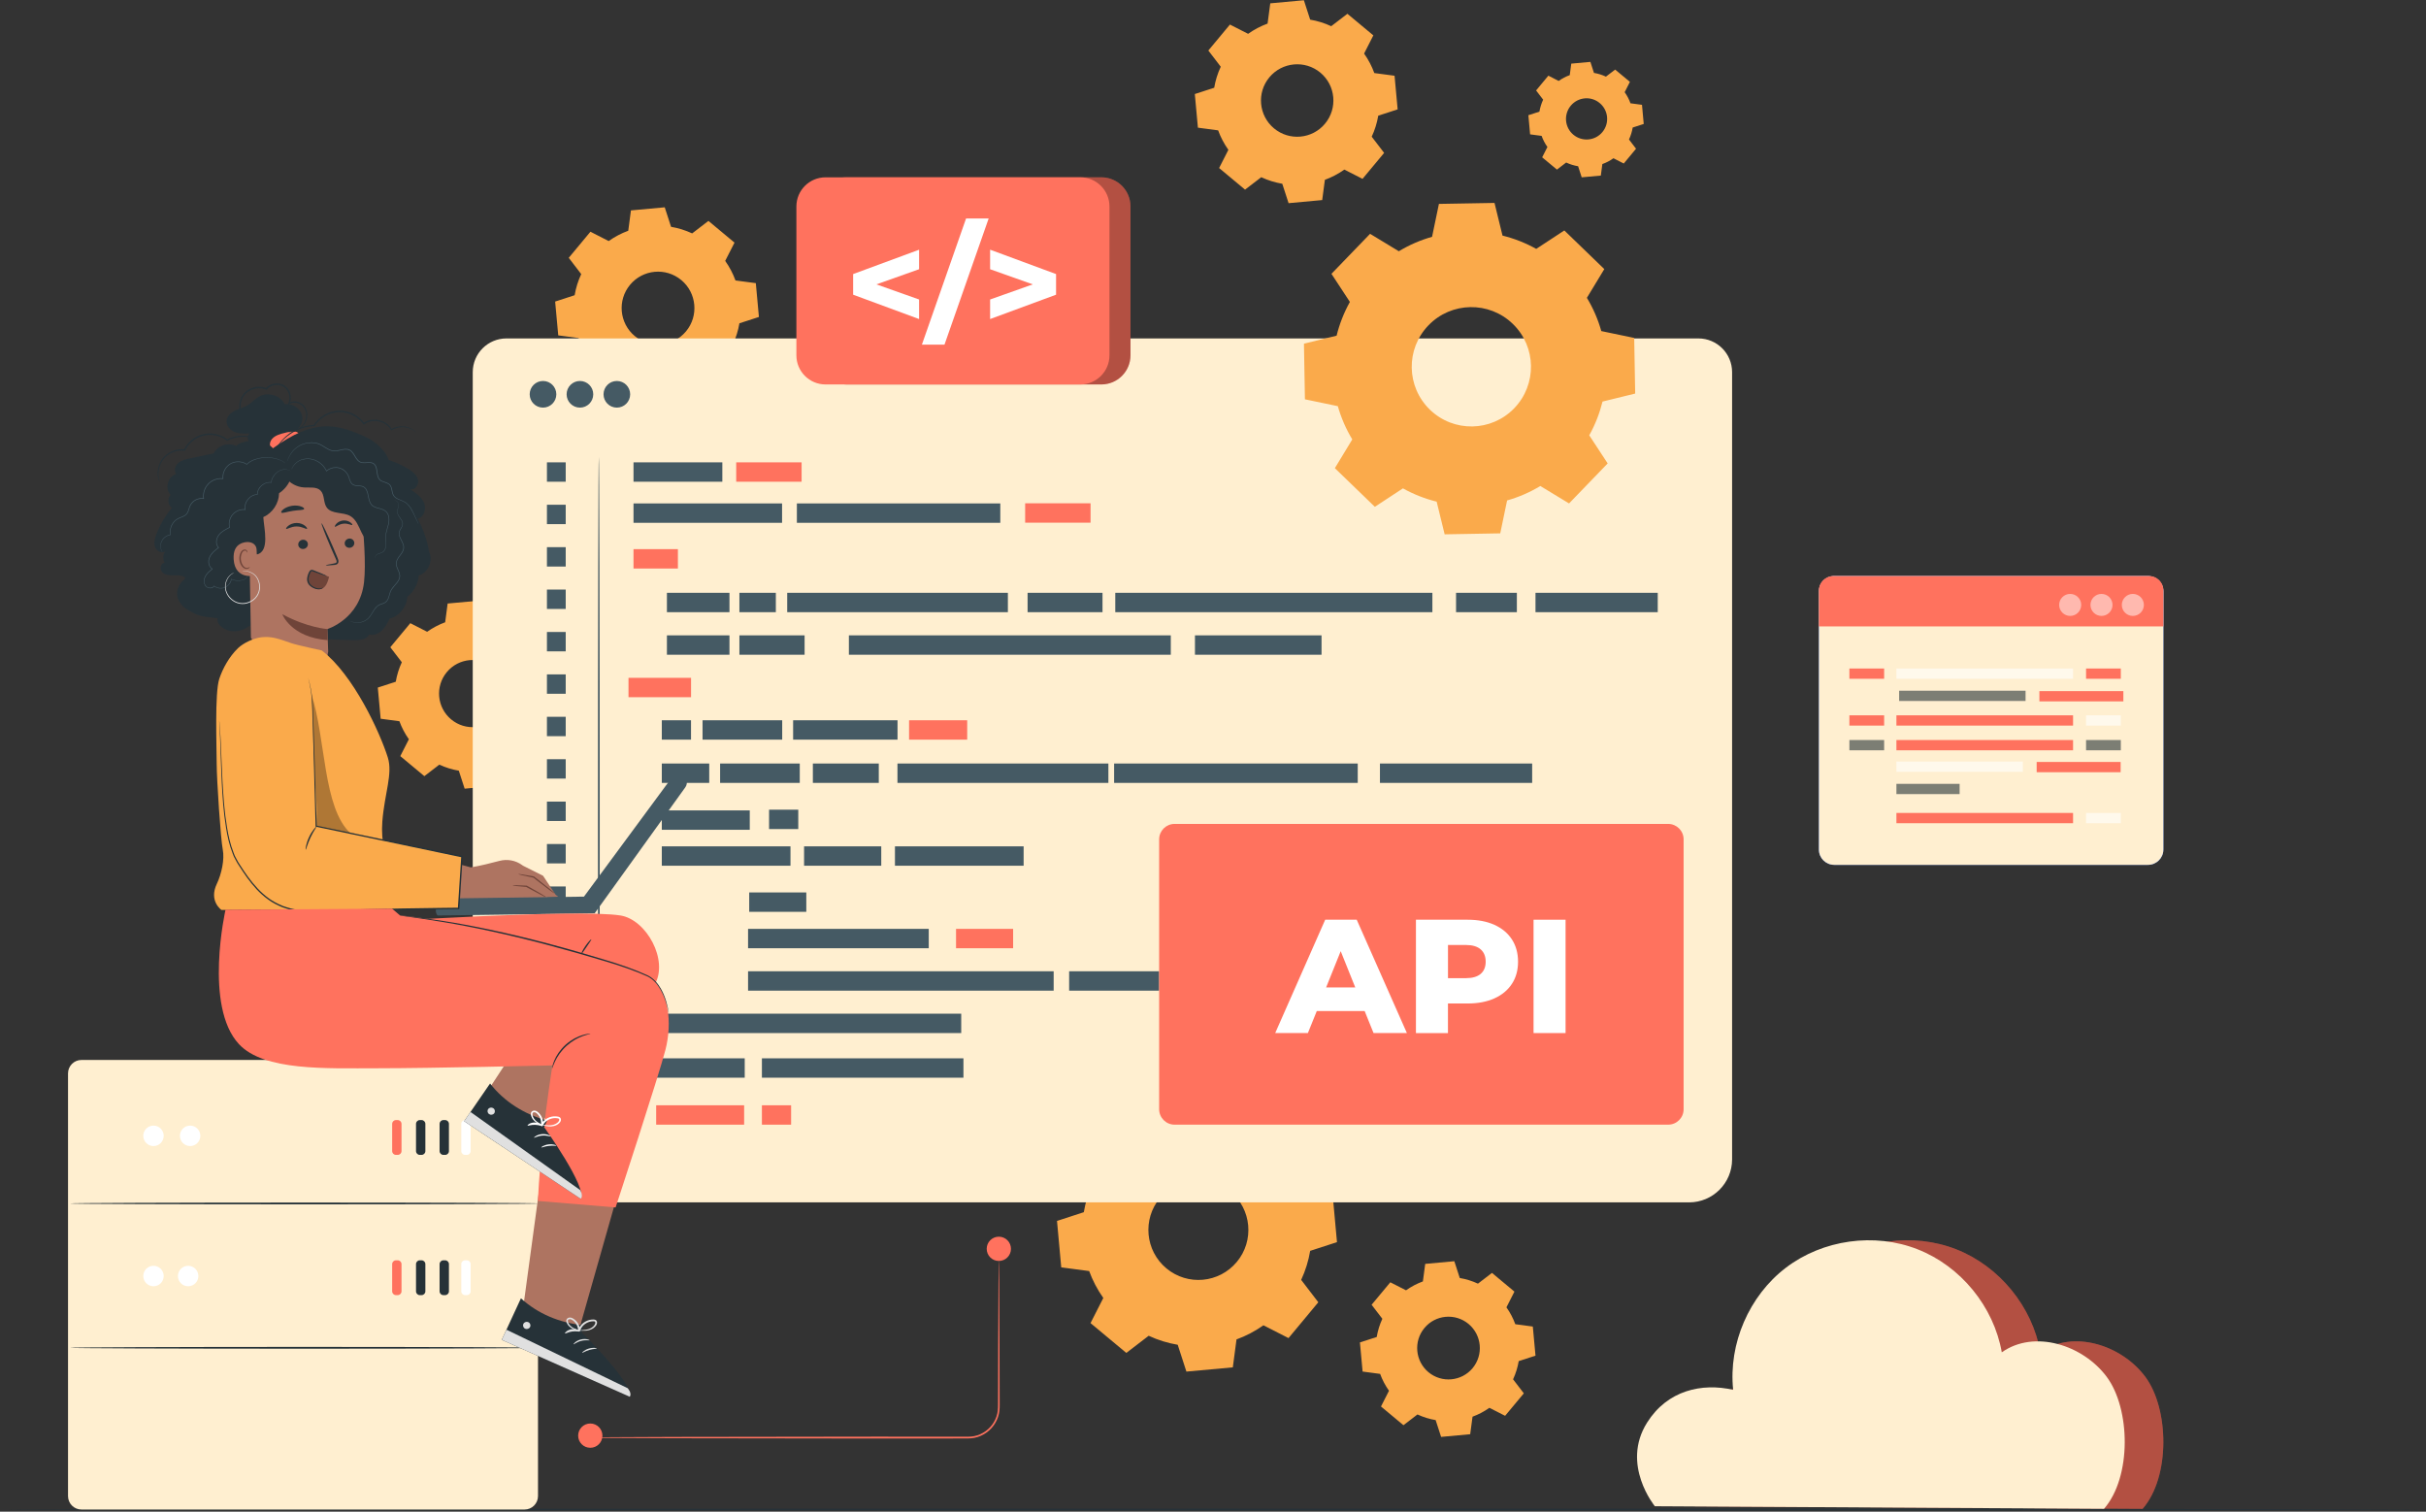 <svg width="1613" height="1005" viewBox="0 0 1613 1005" fill="none" xmlns="http://www.w3.org/2000/svg">
<rect x="0" y="0" width="1613" height="1005" fill="#333333" stroke="none"/>
<g clip-path="url(#clip0_2695_11716)">
<path d="M829.847 22.48C833.892 19.612 838.261 17.346 842.791 15.68L844.571 2.219L866.924 0.161L871.108 13.067C875.893 13.876 880.586 15.31 885.093 17.415L895.865 9.158L913.109 23.521L906.961 35.617C909.827 39.665 912.116 44.036 913.757 48.569L927.21 50.35L929.267 72.716L916.369 76.902C915.56 81.69 914.127 86.385 912.023 90.872L920.275 101.65L905.921 118.904L893.831 112.752C889.786 115.62 885.417 117.887 880.886 119.552L879.106 133.013L856.753 135.071L852.569 122.165C847.784 121.356 843.092 119.922 838.584 117.817L827.812 126.074L810.568 111.711L816.717 99.615C813.85 95.567 811.562 91.196 809.921 86.663L796.467 84.882L794.41 62.516L807.309 58.33C808.118 53.542 809.551 48.847 811.654 44.36L803.402 33.582L817.757 16.328L829.847 22.48ZM843.97 51.414C835.464 61.637 836.851 76.833 847.068 85.344C857.285 93.856 872.472 92.468 880.979 82.222C889.485 71.999 888.098 56.803 877.881 48.292C867.664 39.804 852.477 41.191 843.97 51.414Z" fill="#FAAA4B"/>
<path d="M1036.32 53.82C1038.61 52.178 1041.1 50.882 1043.69 49.957L1044.71 42.302L1057.42 41.145L1059.8 48.477C1062.53 48.94 1065.19 49.749 1067.75 50.952L1073.88 46.257L1083.7 54.421L1080.21 61.29C1081.86 63.603 1083.15 66.078 1084.07 68.668L1091.73 69.686L1092.88 82.407L1085.55 84.789C1085.09 87.495 1084.28 90.178 1083.08 92.746L1087.77 98.875L1079.61 108.705L1072.75 105.212C1070.46 106.854 1067.96 108.149 1065.37 109.075L1064.36 116.73L1051.64 117.887L1049.26 110.532C1046.53 110.069 1043.88 109.26 1041.31 108.057L1035.18 112.752L1025.36 104.588L1028.85 97.718C1027.21 95.428 1025.92 92.931 1024.99 90.34L1017.34 89.323L1016.18 76.602L1023.53 74.219C1024 71.513 1024.81 68.83 1026.01 66.263L1021.32 60.134L1029.48 50.304L1036.32 53.82ZM1044.36 70.287C1039.53 76.116 1040.32 84.743 1046.12 89.577C1051.94 94.411 1060.57 93.624 1065.4 87.819C1070.23 81.991 1069.44 73.364 1063.62 68.53C1057.84 63.673 1049.22 64.459 1044.36 70.287Z" fill="#FAAA4B"/>
<path d="M1612.5 1003.56C1612.5 1003.88 1251.62 1004.16 806.546 1004.16C361.314 1004.16 0.5 1003.88 0.5 1003.56C0.5 1003.24 361.314 1002.96 806.546 1002.96C1251.62 1002.96 1612.5 1003.24 1612.5 1003.56Z" fill="#263238"/>
<path d="M400.541 954.457C400.541 958.921 396.935 962.529 392.474 962.529C388.012 962.529 384.406 958.921 384.406 954.457C384.406 949.993 388.012 946.385 392.474 946.385C396.935 946.385 400.541 949.993 400.541 954.457Z" fill="#FF725E"/>
<path d="M102.046 955.498C105.799 955.498 108.842 952.453 108.842 948.698C108.842 944.942 105.799 941.898 102.046 941.898C98.293 941.898 95.25 944.942 95.25 948.698C95.25 952.453 98.293 955.498 102.046 955.498Z" fill="white"/>
<path d="M127.058 955.498C130.811 955.498 133.854 952.453 133.854 948.698C133.854 944.942 130.811 941.898 127.058 941.898C123.304 941.898 120.262 944.942 120.262 948.698C120.262 952.453 123.304 955.498 127.058 955.498Z" fill="white"/>
<path d="M280.292 961.396H279.113C277.726 961.396 276.594 960.262 276.594 958.875V940.765C276.594 939.377 277.726 938.244 279.113 938.244H280.292C281.679 938.244 282.812 939.377 282.812 940.765V958.875C282.812 960.262 281.679 961.396 280.292 961.396Z" fill="#263238"/>
<path d="M295.964 961.396H294.785C293.398 961.396 292.266 960.262 292.266 958.875V940.765C292.266 939.377 293.398 938.244 294.785 938.244H295.964C297.351 938.244 298.484 939.377 298.484 940.765V958.875C298.484 960.262 297.351 961.396 295.964 961.396Z" fill="#263238"/>
<path d="M310.39 961.396H309.211C307.824 961.396 306.691 960.262 306.691 958.875V940.765C306.691 939.377 307.824 938.244 309.211 938.244H310.39C311.777 938.244 312.91 939.377 312.91 940.765V958.875C312.91 960.262 311.8 961.396 310.39 961.396Z" fill="white"/>
<path d="M264.433 961.396H263.254C261.867 961.396 260.734 960.262 260.734 958.875V940.765C260.734 939.377 261.867 938.244 263.254 938.244H264.433C265.82 938.244 266.953 939.377 266.953 940.765V958.875C266.953 960.262 265.82 961.396 264.433 961.396Z" fill="#FF725E"/>
</g>
<path d="M751.717 756.451C757.288 752.496 763.321 749.35 769.609 747.061L772.059 728.488L802.919 725.666L808.698 743.499C815.286 744.609 821.781 746.598 827.999 749.489L842.863 738.087L866.672 757.908L858.165 774.584C862.118 780.181 865.262 786.195 867.55 792.486L886.112 794.937L888.932 825.814L871.11 831.597C870.001 838.188 868.013 844.687 865.123 850.909L876.519 865.781L856.709 889.604L840.019 881.092C834.449 885.047 828.415 888.193 822.128 890.483L819.678 909.055L788.818 911.877L783.039 894.044C776.451 892.934 769.956 890.945 763.737 888.054L748.874 899.457L725.065 879.635L733.571 862.936C729.619 857.362 726.475 851.325 724.163 845.034L705.601 842.583L702.781 811.706L720.603 805.9C721.713 799.309 723.701 792.809 726.59 786.588L715.194 771.716L735.005 747.893L751.717 756.451ZM771.227 796.418C759.484 810.549 761.403 831.504 775.527 843.253C789.627 855.003 810.593 853.083 822.336 838.952C834.079 824.843 832.16 803.865 818.036 792.116C803.913 780.366 782.97 782.286 771.227 796.418Z" fill="#FAAA4B"/>
<path d="M934.839 857.825C938.329 855.35 942.12 853.361 946.05 851.927L947.599 840.27L966.947 838.489L970.576 849.66C974.714 850.354 978.782 851.603 982.666 853.407L991.981 846.26L1006.91 858.704L1001.6 869.158C1004.09 872.65 1006.06 876.443 1007.49 880.375L1019.14 881.925L1020.92 901.284L1009.76 904.915C1009.06 909.055 1007.82 913.126 1006.01 917.011L1013.16 926.332L1000.72 941.273L990.271 935.954C986.78 938.429 982.989 940.418 979.059 941.852L977.511 953.509L958.163 955.29L954.534 944.118C950.396 943.424 946.327 942.176 942.444 940.371L933.128 947.518L918.196 935.075L923.512 924.621C921.039 921.128 919.051 917.335 917.618 913.403L905.967 911.854L904.188 892.495L915.352 888.864C916.046 884.723 917.294 880.653 919.097 876.767L911.954 867.446L924.391 852.505L934.839 857.825ZM947.067 882.896C939.716 891.755 940.918 904.892 949.749 912.27C958.602 919.625 971.732 918.422 979.106 909.587C986.456 900.729 985.254 887.591 976.424 880.213C967.571 872.835 954.418 874.038 947.067 882.896Z" fill="#FAAA4B"/>
<path d="M404.704 160.259C408.772 157.368 413.141 155.078 417.718 153.413L419.498 139.882L441.966 137.824L446.173 150.799C450.981 151.609 455.697 153.066 460.205 155.17L471.023 146.867L488.36 161.3L482.165 173.442C485.054 177.513 487.343 181.884 489.007 186.464L502.53 188.245L504.587 210.726L491.619 214.935C490.81 219.746 489.354 224.464 487.25 228.975L495.549 239.799L481.124 257.145L468.989 250.947C464.92 253.838 460.551 256.128 455.974 257.793L454.195 271.323L431.726 273.382L427.519 260.407C422.711 259.597 417.995 258.14 413.488 256.035L402.67 264.339L385.333 249.906L391.528 237.763C388.638 233.693 386.35 229.321 384.685 224.742L371.163 222.961L369.105 200.48L382.073 196.27C382.882 191.46 384.339 186.741 386.442 182.231L378.144 171.407L392.568 154.06L404.704 160.259ZM418.92 189.332C410.367 199.601 411.777 214.866 422.041 223.424C432.304 231.981 447.56 230.57 456.113 220.301C464.666 210.032 463.256 194.767 452.993 186.209C442.706 177.652 427.473 179.062 418.92 189.332Z" fill="#FAAA4B"/>
<path d="M283.993 420.019C287.737 417.359 291.783 415.254 295.99 413.705L297.631 401.238L318.343 399.342L322.226 411.299C326.641 412.039 331.01 413.381 335.171 415.324L345.134 407.668L361.13 420.99L355.42 432.185C358.079 435.931 360.182 439.979 361.731 444.188L374.19 445.831L376.086 466.554L364.135 470.44C363.395 474.857 362.055 479.229 360.113 483.392L367.764 493.36L354.473 509.365L343.285 503.653C339.54 506.312 335.495 508.417 331.287 509.967L329.646 522.433L308.935 524.33L305.051 512.372C300.636 511.632 296.267 510.291 292.106 508.348L282.143 516.003L266.147 502.681L271.857 491.487C269.199 487.74 267.095 483.692 265.546 479.483L253.087 477.841L251.191 457.117L263.142 453.232C263.882 448.814 265.223 444.443 267.164 440.28L259.513 430.311L272.805 414.306L283.993 420.019ZM297.076 446.848C289.194 456.331 290.488 470.393 299.966 478.28C309.443 486.167 323.497 484.872 331.38 475.389C339.262 465.906 337.968 451.844 328.49 443.957C319.036 436.07 304.959 437.365 297.076 446.848Z" fill="#FAAA4B"/>
<path d="M1123.02 799.378H335.471C323.775 799.378 314.32 789.895 314.32 778.215V247.431C314.32 235.034 324.353 224.996 336.743 224.996H1129.22C1141.61 224.996 1151.64 235.034 1151.64 247.431V770.791C1151.62 786.565 1138.84 799.378 1123.02 799.378Z" fill="#FFEFD0"/>
<path d="M480.268 307.381H421.207V320.264H480.268V307.381Z" fill="#455A64"/>
<path d="M450.726 365.088H421.207V377.971H450.726V365.088Z" fill="#FF725E"/>
<path d="M485.007 394.114H443.422V406.997H485.007V394.114Z" fill="#455A64"/>
<path d="M515.842 394.114H491.617V406.997H515.842V394.114Z" fill="#455A64"/>
<path d="M733.037 394.114H683.223V406.997H733.037V394.114Z" fill="#455A64"/>
<path d="M878.668 422.401H794.504V435.284H878.668V422.401Z" fill="#455A64"/>
<path d="M1008.53 394.114H968.102V406.997H1008.53V394.114Z" fill="#455A64"/>
<path d="M1102.2 394.114H1020.92V406.997H1102.2V394.114Z" fill="#455A64"/>
<path d="M485.007 422.401H443.422V435.284H485.007V422.401Z" fill="#455A64"/>
<path d="M459.464 450.641H417.879V463.524H459.464V450.641Z" fill="#FF725E"/>
<path d="M459.441 478.859H440.023V491.741H459.441V478.859Z" fill="#455A64"/>
<path d="M530.753 538.3H511.336V551.182H530.753V538.3Z" fill="#455A64"/>
<path d="M816.511 645.733H778.555V658.616H816.511V645.733Z" fill="#455A64"/>
<path d="M1028.57 645.733H935.578V658.616H1028.57V645.733Z" fill="#455A64"/>
<path d="M673.608 617.539H635.652V630.422H673.608V617.539Z" fill="#FF725E"/>
<path d="M536.093 593.323H498.137V606.206H536.093V593.323Z" fill="#455A64"/>
<path d="M770.694 645.733H710.848V658.616H770.694V645.733Z" fill="#455A64"/>
<path d="M471.553 507.608H440.023V520.49H471.553V507.608Z" fill="#455A64"/>
<path d="M498.506 538.785H440.023V551.668H498.506V538.785Z" fill="#455A64"/>
<path d="M525.575 562.677H440.023V575.56H525.575V562.677Z" fill="#455A64"/>
<path d="M680.59 562.677H595.039V575.56H680.59V562.677Z" fill="#455A64"/>
<path d="M617.508 617.539H497.375V630.422H617.508V617.539Z" fill="#455A64"/>
<path d="M700.562 645.733H497.375V658.616H700.562V645.733Z" fill="#455A64"/>
<path d="M639.098 673.927H435.91V686.81H639.098V673.927Z" fill="#455A64"/>
<path d="M585.93 562.677H534.613V575.56H585.93V562.677Z" fill="#455A64"/>
<path d="M520.071 478.859H467.113V491.741H520.071V478.859Z" fill="#455A64"/>
<path d="M531.747 507.608H478.789V520.49H531.747V507.608Z" fill="#455A64"/>
<path d="M736.946 507.608H596.703V520.49H736.946V507.608Z" fill="#455A64"/>
<path d="M902.73 507.608H740.758V520.49H902.73V507.608Z" fill="#455A64"/>
<path d="M584.288 507.608H540.461V520.49H584.288V507.608Z" fill="#455A64"/>
<path d="M596.749 478.859H527.332V491.741H596.749V478.859Z" fill="#455A64"/>
<path d="M643.071 478.859H604.422V491.741H643.071V478.859Z" fill="#FF725E"/>
<path d="M534.959 422.401H491.617V435.284H534.959V422.401Z" fill="#455A64"/>
<path d="M778.439 422.401H564.41V435.284H778.439V422.401Z" fill="#455A64"/>
<path d="M1018.7 507.608H917.5V520.49H1018.7V507.608Z" fill="#455A64"/>
<path d="M927.58 645.733H826.379V658.616H927.58V645.733Z" fill="#455A64"/>
<path d="M952.362 394.114H741.523V406.997H952.362V394.114Z" fill="#455A64"/>
<path d="M670.118 394.114H523.402V406.997H670.118V394.114Z" fill="#455A64"/>
<path d="M519.981 334.696H421.207V347.579H519.981V334.696Z" fill="#455A64"/>
<path d="M665.078 334.696H529.828V347.579H665.078V334.696Z" fill="#455A64"/>
<path d="M532.973 307.381H489.492V320.264H532.973V307.381Z" fill="#FF725E"/>
<path d="M376.131 307.381H363.648V320.264H376.131V307.381Z" fill="#455A64"/>
<path d="M376.131 335.575H363.648V348.458H376.131V335.575Z" fill="#455A64"/>
<path d="M376.131 363.769H363.648V376.652H376.131V363.769Z" fill="#455A64"/>
<path d="M376.131 391.963H363.648V404.846H376.131V391.963Z" fill="#455A64"/>
<path d="M376.131 420.158H363.648V433.04H376.131V420.158Z" fill="#455A64"/>
<path d="M376.131 448.352H363.648V461.234H376.131V448.352Z" fill="#455A64"/>
<path d="M376.131 476.546H363.648V489.428H376.131V476.546Z" fill="#455A64"/>
<path d="M376.131 504.74H363.648V517.622H376.131V504.74Z" fill="#455A64"/>
<path d="M376.131 532.934H363.648V545.817H376.131V532.934Z" fill="#455A64"/>
<path d="M525.991 734.825H506.574V747.708H525.991V734.825Z" fill="#FF725E"/>
<path d="M494.76 734.825H436.277V747.708H494.76V734.825Z" fill="#FF725E"/>
<path d="M376.131 733.391H363.648V746.274H376.131V733.391Z" fill="#455A64"/>
<path d="M376.131 561.128H363.648V574.011H376.131V561.128Z" fill="#455A64"/>
<path d="M376.131 589.345H363.648V602.228H376.131V589.345Z" fill="#455A64"/>
<path d="M376.131 617.539H363.648V630.422H376.131V617.539Z" fill="#455A64"/>
<path d="M376.131 645.733H363.648V658.616H376.131V645.733Z" fill="#455A64"/>
<path d="M376.131 673.927H363.648V686.81H376.131V673.927Z" fill="#455A64"/>
<path d="M495.156 703.602H435.91V716.484H495.156V703.602Z" fill="#455A64"/>
<path d="M640.576 703.602H506.574V716.484H640.576V703.602Z" fill="#455A64"/>
<path d="M376.131 703.602H363.648V716.484H376.131V703.602Z" fill="#455A64"/>
<path d="M725.086 334.604H681.605V347.487H725.086V334.604Z" fill="#FF725E"/>
<path d="M361.037 271C365.926 271 369.89 267.034 369.89 262.141C369.89 257.249 365.926 253.283 361.037 253.283C356.147 253.283 352.184 257.249 352.184 262.141C352.184 267.034 356.147 271 361.037 271Z" fill="#455A64"/>
<path d="M385.588 271C390.477 271 394.441 267.034 394.441 262.141C394.441 257.249 390.477 253.283 385.588 253.283C380.698 253.283 376.734 257.249 376.734 262.141C376.734 267.034 380.698 271 385.588 271Z" fill="#455A64"/>
<path d="M410.135 271C415.024 271 418.988 267.034 418.988 262.141C418.988 257.249 415.024 253.283 410.135 253.283C405.245 253.283 401.281 257.249 401.281 262.141C401.281 267.034 405.245 271 410.135 271Z" fill="#455A64"/>
<path d="M1109.13 747.708H780.959C775.295 747.708 770.695 743.106 770.695 737.439V558.029C770.695 552.362 775.295 547.759 780.959 547.759H1109.13C1114.8 547.759 1119.4 552.362 1119.4 558.029V737.439C1119.42 743.106 1114.82 747.708 1109.13 747.708Z" fill="#FF725E"/>
<path d="M907.332 672.169H875.502L869.584 686.81H847.855L881.096 611.456H902.062L935.418 686.81H913.25L907.332 672.169ZM901.091 656.465L891.406 632.365L881.72 656.465H901.091Z" fill="white"/>
<path d="M993.602 614.856C998.618 617.123 1002.5 620.338 1005.23 624.547C1007.96 628.757 1009.32 633.683 1009.32 639.35C1009.32 645.016 1007.96 649.943 1005.23 654.106C1002.5 658.269 998.641 661.484 993.602 663.751C988.586 666.017 982.668 667.15 975.849 667.15H962.719V686.856H941.43V611.456H975.849C982.668 611.456 988.586 612.589 993.602 614.856ZM984.471 647.468C986.69 645.571 987.8 642.865 987.8 639.35C987.8 635.834 986.69 633.105 984.471 631.162C982.252 629.219 978.947 628.248 974.578 628.248H962.742V650.313H974.578C978.947 650.313 982.229 649.364 984.471 647.468Z" fill="white"/>
<path d="M1019.63 611.456H1040.92V686.81H1019.63V611.456Z" fill="white"/>
<path d="M398.16 303.704C398.483 303.704 398.761 414.63 398.761 551.414C398.761 688.244 398.483 799.147 398.16 799.147C397.836 799.147 397.559 688.244 397.559 551.414C397.559 414.607 397.813 303.704 398.16 303.704Z" fill="#455A64"/>
<path d="M664.106 838.327C664.13 838.327 664.153 838.651 664.176 839.298C664.199 840.015 664.199 840.964 664.245 842.19C664.268 844.78 664.315 848.504 664.361 853.291C664.407 862.982 664.476 876.906 664.546 894.091C664.569 902.718 664.592 912.131 664.615 922.262C664.615 924.783 664.615 927.373 664.638 929.987C664.592 932.623 664.777 935.237 664.476 938.012C663.852 943.517 660.801 948.883 656.039 952.306C653.681 954.018 650.931 955.29 647.995 955.891C645.013 956.515 642.031 956.261 639.072 956.33C633.108 956.33 627.029 956.33 620.834 956.354C608.444 956.354 595.638 956.353 582.508 956.377C529.989 956.307 482.463 956.238 447.974 956.192C430.799 956.122 416.884 956.053 407.198 956.007C402.436 955.96 398.715 955.914 396.103 955.891C394.877 955.868 393.93 955.845 393.213 955.822C392.566 955.798 392.242 955.775 392.242 955.752C392.242 955.729 392.566 955.706 393.213 955.683C393.907 955.66 394.877 955.66 396.103 955.613C398.691 955.59 402.413 955.544 407.198 955.498C416.884 955.451 430.799 955.382 447.974 955.313C482.463 955.266 529.989 955.197 582.508 955.128C595.638 955.128 608.467 955.128 620.834 955.151C627.029 955.151 633.108 955.151 639.072 955.174C642.054 955.128 645.013 955.359 647.764 954.781C650.538 954.226 653.15 953.046 655.392 951.404C659.899 948.166 662.812 943.101 663.413 937.874C663.69 935.283 663.552 932.577 663.598 929.987C663.598 927.373 663.598 924.806 663.621 922.262C663.644 912.131 663.667 902.718 663.69 894.091C663.76 876.906 663.829 862.982 663.875 853.291C663.922 848.527 663.968 844.803 663.991 842.19C664.014 840.964 664.037 840.015 664.06 839.298C664.06 838.651 664.083 838.327 664.106 838.327Z" fill="#FF725E"/>
<path d="M672.174 830.255C672.174 834.719 668.568 838.327 664.106 838.327C659.645 838.327 656.039 834.719 656.039 830.255C656.039 825.791 659.645 822.183 664.106 822.183C668.545 822.183 672.174 825.791 672.174 830.255Z" fill="#FF725E"/>
<path d="M732.274 255.596H562.836C552.133 255.596 543.465 246.922 543.465 236.214V137.269C543.465 126.56 552.133 117.887 562.836 117.887H732.274C742.977 117.887 751.645 126.56 751.645 137.269V236.214C751.645 246.922 742.977 255.596 732.274 255.596Z" fill="#FF725E"/>
<g opacity="0.3">
<path d="M732.274 255.596H562.836C552.133 255.596 543.465 246.922 543.465 236.214V137.269C543.465 126.56 552.133 117.887 562.836 117.887H732.274C742.977 117.887 751.645 126.56 751.645 137.269V236.214C751.645 246.922 742.977 255.596 732.274 255.596Z" fill="black"/>
</g>
<path d="M718.29 255.596H548.875C538.172 255.596 529.504 246.922 529.504 236.214V137.269C529.504 126.56 538.172 117.887 548.875 117.887H718.29C728.993 117.887 737.661 126.56 737.661 137.269V236.214C737.661 246.922 728.993 255.596 718.29 255.596Z" fill="#FF725E"/>
<path d="M611.081 178.993L582.718 189.054L611.081 199.115V212.114L567.23 195.923V182.208L611.081 166.018V178.993Z" fill="white"/>
<path d="M642.31 145.271H657.335L627.978 229.113H612.953L642.31 145.271Z" fill="white"/>
<path d="M702.155 182.208V195.923L658.305 212.114V199.115L686.668 189.054L658.305 178.993V165.995L702.155 182.208Z" fill="white"/>
<path d="M930.056 167.035C937.037 162.803 944.48 159.611 952.154 157.437L956.708 135.557L993.67 134.909L998.987 156.627C1006.73 158.547 1014.29 161.485 1021.41 165.463L1040.09 153.204L1066.67 178.901L1055.09 198.005C1059.32 204.99 1062.51 212.437 1064.68 220.116L1086.55 224.673L1087.2 261.656L1065.49 266.975C1063.57 274.723 1060.64 282.263 1056.66 289.41L1068.91 308.098L1043.23 334.696L1024.14 323.109C1017.16 327.341 1009.71 330.533 1002.04 332.707L997.484 354.587L960.522 355.235L955.206 333.517C947.462 331.597 939.926 328.66 932.783 324.682L914.106 336.94L887.523 311.244L899.104 292.139C894.873 285.154 891.683 277.707 889.487 270.028L867.62 265.472L866.973 228.489L888.678 223.169C890.597 215.421 893.533 207.881 897.509 200.734L885.257 182.046L910.939 155.448L930.056 167.035ZM949.75 216.3C934.54 232.074 934.979 257.169 950.744 272.387C966.509 287.606 991.59 287.167 1006.8 271.393C1022.01 255.619 1021.57 230.524 1005.81 215.305C990.064 200.087 964.96 200.526 949.75 216.3Z" fill="#FAAA4B"/>
<path d="M1120.76 945.807C1134.28 924.274 1157.19 919.255 1177.99 923.996C1174.8 893.351 1188.58 861.456 1213.08 842.791C1237.59 824.126 1271.98 819.315 1300.65 830.579C1329.33 841.82 1351.29 868.718 1356.61 899.063C1378.18 883.775 1410.54 894.114 1426.35 915.323C1442.16 936.509 1443.13 981.795 1424.59 1003.1L1125.94 1001.39C1125.96 1001.39 1103.21 973.723 1120.76 945.807Z" fill="#FF725E"/>
<g opacity="0.3">
<path d="M1120.76 945.807C1134.28 924.274 1157.19 919.255 1177.99 923.996C1174.8 893.351 1188.58 861.456 1213.08 842.791C1237.59 824.126 1271.98 819.315 1300.65 830.579C1329.33 841.82 1351.29 868.718 1356.61 899.063C1378.18 883.775 1410.54 894.114 1426.35 915.323C1442.16 936.509 1443.13 981.795 1424.59 1003.1L1125.94 1001.39C1125.96 1001.39 1103.21 973.723 1120.76 945.807Z" fill="black"/>
</g>
<path d="M1095.1 945.807C1108.65 924.274 1131.53 919.255 1152.34 923.996C1149.15 893.351 1162.92 861.456 1187.43 842.791C1211.93 824.126 1246.32 819.315 1274.99 830.579C1303.67 841.82 1325.63 868.718 1330.95 899.063C1352.52 883.775 1384.88 894.114 1400.69 915.323C1416.5 936.509 1417.47 981.795 1398.93 1003.1L1100.28 1001.39C1100.28 1001.39 1077.53 973.723 1095.1 945.807Z" fill="#FFEFD0"/>
<path d="M348.763 1003.58H54.176C49.23 1003.58 45.23 999.581 45.23 994.632V713.639C45.23 708.69 49.23 704.688 54.176 704.688H348.763C353.71 704.688 357.709 708.69 357.709 713.639V994.632C357.709 999.558 353.71 1003.58 348.763 1003.58Z" fill="#FFEFD0"/>
<path d="M358.262 800.095C358.262 800.419 288.476 800.696 202.393 800.696C116.286 800.696 46.5 800.419 46.5 800.095C46.5 799.771 116.286 799.494 202.393 799.494C288.453 799.494 358.262 799.748 358.262 800.095Z" fill="#263238"/>
<path d="M358.262 896.057C358.262 896.38 288.476 896.658 202.393 896.658C116.286 896.658 46.5 896.38 46.5 896.057C46.5 895.733 116.286 895.455 202.393 895.455C288.453 895.455 358.262 895.733 358.262 896.057Z" fill="#263238"/>
<path d="M102.05 761.932C105.803 761.932 108.846 758.888 108.846 755.133C108.846 751.377 105.803 748.333 102.05 748.333C98.297 748.333 95.254 751.377 95.254 755.133C95.254 758.888 98.297 761.932 102.05 761.932Z" fill="white"/>
<path d="M126.413 761.932C130.167 761.932 133.209 758.888 133.209 755.133C133.209 751.377 130.167 748.333 126.413 748.333C122.66 748.333 119.617 751.377 119.617 755.133C119.617 758.888 122.66 761.932 126.413 761.932Z" fill="white"/>
<path d="M280.296 767.807H279.117C277.73 767.807 276.598 766.674 276.598 765.286V747.176C276.598 745.789 277.73 744.655 279.117 744.655H280.296C281.683 744.655 282.816 745.789 282.816 747.176V765.286C282.816 766.697 281.683 767.807 280.296 767.807Z" fill="#263238"/>
<path d="M295.968 767.807H294.789C293.402 767.807 292.27 766.674 292.27 765.286V747.176C292.27 745.789 293.402 744.655 294.789 744.655H295.968C297.355 744.655 298.488 745.789 298.488 747.176V765.286C298.488 766.697 297.355 767.807 295.968 767.807Z" fill="#263238"/>
<path d="M310.39 767.807H309.211C307.824 767.807 306.691 766.674 306.691 765.286V747.176C306.691 745.789 307.824 744.655 309.211 744.655H310.39C311.777 744.655 312.91 745.789 312.91 747.176V765.286C312.91 766.697 311.8 767.807 310.39 767.807Z" fill="white"/>
<path d="M264.437 767.807H263.258C261.871 767.807 260.738 766.674 260.738 765.286V747.176C260.738 745.789 261.871 744.655 263.258 744.655H264.437C265.824 744.655 266.956 745.789 266.956 747.176V765.286C266.956 766.697 265.824 767.807 264.437 767.807Z" fill="#FF725E"/>
<path d="M102.05 855.142C105.803 855.142 108.846 852.097 108.846 848.342C108.846 844.586 105.803 841.542 102.05 841.542C98.297 841.542 95.254 844.586 95.254 848.342C95.254 852.097 98.297 855.142 102.05 855.142Z" fill="white"/>
<path d="M125.097 855.142C128.85 855.142 131.893 852.097 131.893 848.342C131.893 844.586 128.85 841.542 125.097 841.542C121.343 841.542 118.301 844.586 118.301 848.342C118.301 852.097 121.343 855.142 125.097 855.142Z" fill="white"/>
<path d="M280.296 861.039H279.117C277.73 861.039 276.598 859.906 276.598 858.518V840.409C276.598 839.021 277.73 837.888 279.117 837.888H280.296C281.683 837.888 282.816 839.021 282.816 840.409V858.518C282.816 859.906 281.683 861.039 280.296 861.039Z" fill="#263238"/>
<path d="M295.968 861.039H294.789C293.402 861.039 292.27 859.906 292.27 858.518V840.409C292.27 839.021 293.402 837.888 294.789 837.888H295.968C297.355 837.888 298.488 839.021 298.488 840.409V858.518C298.488 859.906 297.355 861.039 295.968 861.039Z" fill="#263238"/>
<path d="M310.39 861.039H309.211C307.824 861.039 306.691 859.906 306.691 858.518V840.409C306.691 839.021 307.824 837.888 309.211 837.888H310.39C311.777 837.888 312.91 839.021 312.91 840.409V858.518C312.91 859.906 311.8 861.039 310.39 861.039Z" fill="white"/>
<path d="M264.437 861.039H263.258C261.871 861.039 260.738 859.906 260.738 858.518V840.409C260.738 839.021 261.871 837.888 263.258 837.888H264.437C265.824 837.888 266.956 839.021 266.956 840.409V858.518C266.956 859.906 265.824 861.039 264.437 861.039Z" fill="#FF725E"/>
<path d="M201.006 277.522C200.543 272.11 194.787 267.762 189.471 268.826C186.443 262.881 178.167 260.36 172.342 263.598C169.568 265.148 167.488 267.669 164.76 269.334C162.171 270.93 159.12 271.601 156.369 272.919C153.618 274.238 151.006 276.504 150.659 279.534C150.267 282.888 152.948 286.01 156.092 287.259C159.235 288.508 162.749 288.346 166.124 288.161C164.645 289.017 164.321 291.168 165.084 292.694C165.847 294.221 167.395 295.192 168.967 295.84C174.214 297.945 180.617 296.765 184.778 292.926L191.112 288.069C196.544 288.184 201.468 282.934 201.006 277.522Z" fill="#263238"/>
<path d="M185.197 298.662C184.042 299.818 181.938 299.703 180.736 298.569C179.534 297.459 179.187 295.586 179.673 294.013C180.135 292.44 181.314 291.145 182.701 290.243C184.088 289.341 185.66 288.809 187.232 288.323C189.659 287.606 192.155 287.028 194.675 286.912C195.576 286.866 196.501 286.889 197.333 287.236C198.165 287.583 198.882 288.323 198.951 289.225C199.044 290.474 197.957 291.492 196.94 292.232C193.149 295.03 189.104 297.482 184.874 299.564" fill="#FF725E"/>
<path d="M181.497 298.014C175.51 291.33 160.578 292.209 157.018 296.557C151.863 293.828 144.651 296.164 142.085 301.414C136.792 302.524 131.498 303.658 126.205 304.768C123.5 305.346 120.657 305.97 118.553 307.798C116.45 309.625 115.456 313.025 117.166 315.199C111.572 316.61 109.307 324.936 113.445 328.984C111.156 331.366 111.572 335.784 114.277 337.703C109.862 342.93 106.348 348.921 103.921 355.304C102.904 357.987 102.095 360.971 103.066 363.654C104.037 366.337 107.55 368.21 109.885 366.568C108.29 368.719 108.128 371.865 109.492 374.177C106.81 374.224 105.978 378.364 107.804 380.33C109.631 382.296 112.636 382.527 115.317 382.481C117.998 382.434 120.911 382.319 123.107 383.868C122.991 384.678 122.691 385.187 122.229 385.557C117.582 389.281 116.242 395.733 119.663 400.591C119.986 401.03 120.287 401.446 120.541 401.839C122.09 404.06 125.904 406.118 128.308 407.367C134.364 410.582 137.97 410.004 144.743 411.022C142.871 415.37 153.805 425.153 166.472 415.717C191.553 422.655 209.652 425.338 235.658 425.593C239.379 425.639 243.841 425.153 245.505 421.846C248.51 422.655 251.769 421.291 254.012 419.117C256.254 416.943 257.664 414.098 259.051 411.299C265.5 409.611 270.493 403.459 270.794 396.797C275.162 393.421 278.029 388.147 278.445 382.619C284.709 380.746 288.2 372.674 285.287 366.822C283.993 359.144 281.427 351.696 277.728 344.85C281.982 343.971 283.623 338.235 281.912 334.234C280.202 330.233 276.341 327.642 272.689 325.283C275.856 326.162 278.676 322.184 277.936 318.969C277.197 315.754 274.33 313.534 271.533 311.799C267.419 309.278 262.98 307.266 258.38 305.809C256.901 300.188 249.781 293.758 244.557 291.237C223.406 281.084 208.612 278.447 181.497 298.014Z" fill="#263238"/>
<path d="M165.224 331.99C164.923 327.55 164.206 323.132 168.598 322.461L213.559 308.885C228.052 306.687 238.547 324.196 240.142 338.79C241.898 355.004 243.401 374.848 242.037 387.06C239.263 411.623 217.65 418.215 217.65 418.215C217.65 418.192 218.205 433.11 218.205 433.11C216.332 444.582 213.443 457.464 208.797 462.044C192.893 459.06 166.842 424.066 166.842 424.066L165.224 331.99Z" fill="#AE7461"/>
<path d="M216.61 375.843C216.587 375.658 218.667 375.195 222.019 374.617C222.874 374.501 223.683 374.293 223.799 373.692C223.984 373.067 223.568 372.142 223.105 371.171C222.204 369.135 221.256 366.984 220.262 364.741C216.309 355.582 213.42 348.042 213.79 347.88C214.16 347.718 217.65 355.027 221.603 364.186C222.551 366.452 223.475 368.603 224.33 370.662C224.7 371.633 225.301 372.697 224.931 374.015C224.723 374.663 224.122 375.172 223.568 375.334C223.036 375.519 222.551 375.565 222.111 375.611C218.736 375.935 216.633 376.051 216.61 375.843Z" fill="#263238"/>
<path d="M217.626 418.215C217.626 418.215 204.358 417.359 187.691 408.339C187.691 408.339 193.355 423.719 217.834 425.593L217.626 418.215Z" fill="#6F4439"/>
<path d="M202.231 338.351C201.93 339.276 198.555 338.998 194.649 339.646C190.719 340.224 187.575 341.519 187.021 340.733C186.766 340.34 187.275 339.461 188.523 338.513C189.748 337.564 191.759 336.639 194.117 336.269C196.475 335.899 198.671 336.177 200.127 336.709C201.607 337.217 202.37 337.911 202.231 338.351Z" fill="#263238"/>
<path d="M234.593 337.796C234.038 338.582 231.681 337.888 228.884 337.981C226.087 337.981 223.752 338.721 223.174 337.958C222.92 337.588 223.266 336.801 224.26 336.038C225.254 335.275 226.919 334.604 228.837 334.581C230.756 334.558 232.443 335.182 233.461 335.922C234.478 336.639 234.824 337.402 234.593 337.796Z" fill="#263238"/>
<path d="M251.099 350.493C250.868 346.677 249.666 342.792 247.054 339.993C245.621 338.466 243.795 337.287 242.523 335.622C239.773 332.013 240.166 327.018 238.987 322.623C237.484 316.98 233.069 312.192 227.567 310.226C222.991 308.584 217.813 308.815 213.513 306.549C210.346 304.86 207.919 301.946 204.66 300.443C198.303 297.528 190.929 300.813 184.919 304.398C183.74 309.162 186.745 313.302 189.658 317.257C192.57 321.212 197.286 323.803 202.209 324.08C206.024 324.312 210.462 323.433 213.143 326.162C215.963 329.03 214.877 334.049 217.188 337.333C220.494 342.028 228.03 340.224 232.977 343.115C236.791 345.359 238.409 349.915 240.327 353.917C242.246 357.895 245.575 362.058 250.013 361.85C250.683 358.126 251.33 354.31 251.099 350.493Z" fill="#263238"/>
<path d="M194.444 313.117C183.325 312.955 172.16 314.968 161.804 319.038C158.707 320.241 155.517 321.791 153.76 324.589C152.211 327.064 152.026 330.14 152.072 333.054C152.188 342.19 155.863 353.361 159.354 361.827L170.773 368.65C179.557 366.568 175.512 351.395 175.073 343.786C181.198 341.08 185.475 334.627 185.544 327.92C190.56 324.682 193.958 319.061 194.444 313.117Z" fill="#263238"/>
<path d="M170.61 365.342C170.263 360.115 163.837 359.097 159.352 361.803C156.879 363.284 155.03 366.198 155.353 371.749C156.209 386.551 170.887 382.619 170.887 382.203C170.887 381.949 171.003 371.471 170.61 365.342Z" fill="#AE7461"/>
<path d="M166.033 376.883C165.964 376.837 165.779 377.068 165.363 377.3C164.947 377.508 164.23 377.693 163.444 377.462C161.849 376.976 160.393 374.571 160.162 371.911C160.046 370.569 160.255 369.274 160.671 368.187C161.064 367.077 161.711 366.29 162.497 366.105C163.26 365.874 163.861 366.314 164.069 366.73C164.3 367.123 164.207 367.424 164.3 367.447C164.346 367.47 164.6 367.169 164.438 366.568C164.369 366.267 164.161 365.944 163.814 365.666C163.444 365.388 162.913 365.273 162.358 365.365C161.225 365.504 160.255 366.614 159.792 367.817C159.284 369.02 159.006 370.477 159.145 372.003C159.422 374.987 161.11 377.67 163.283 378.179C164.346 378.387 165.178 378.017 165.617 377.647C166.033 377.23 166.103 376.907 166.033 376.883Z" fill="#6F4439"/>
<path d="M164.416 383.082C164.416 383.082 164.416 383.151 164.37 383.267C164.324 383.383 164.324 383.614 164.162 383.822C163.954 384.308 163.376 384.909 162.451 385.349C161.527 385.788 160.278 386.066 158.799 386.112C158.059 386.135 157.273 386.089 156.418 385.95C155.586 385.811 154.684 385.603 153.829 385.164L154.014 385.071C153.69 387.083 152.373 389.257 150.107 390.437C147.865 391.617 144.698 391.547 142.317 389.743L142.572 389.697C142.133 390.368 141.416 390.83 140.63 390.992C139.844 391.177 139.012 391.085 138.226 390.784C137.463 390.506 136.747 389.951 136.307 389.211C135.845 388.494 135.614 387.638 135.545 386.783C135.429 385.048 136.076 383.267 137.14 381.856C138.203 380.399 139.613 379.219 141.023 378.063L141.046 378.41C139.798 377.67 138.989 376.328 138.688 374.917C138.388 373.484 138.526 371.957 139.104 370.546C139.682 369.158 140.607 367.933 141.693 366.846C142.757 365.758 143.982 364.81 145.184 363.885L145.161 364.209C144.051 363.122 143.589 361.48 143.704 359.907C143.797 358.334 144.375 356.784 145.369 355.512C147.264 353.084 150.038 351.742 152.581 350.47L152.465 350.725C151.656 347.487 152.627 343.994 154.777 341.681C156.95 339.345 160.163 338.258 163.099 338.605L162.867 338.86C162.289 336.2 163.26 333.517 164.855 331.667C166.45 329.77 168.785 328.59 171.097 328.59L170.912 328.775C170.912 326.069 172.414 323.733 174.263 322.322C176.113 320.889 178.424 320.287 180.435 320.611L180.274 320.75C180.32 319.316 180.851 318.044 181.476 316.957C182.1 315.87 182.886 314.944 183.718 314.251C185.359 312.77 187.254 312.169 188.78 312.053C188.965 312.03 189.15 312.03 189.335 312.007C189.52 312.007 189.682 312.03 189.867 312.053C190.19 312.1 190.514 312.076 190.791 312.169C191.346 312.331 191.855 312.4 192.201 312.562C192.548 312.701 192.825 312.817 193.033 312.909C193.218 312.978 193.311 313.025 193.311 313.048C193.311 313.048 193.218 313.025 193.01 312.955C192.802 312.886 192.525 312.77 192.178 312.632C191.808 312.47 191.323 312.423 190.768 312.285C190.491 312.215 190.167 312.238 189.843 312.192C189.682 312.192 189.497 312.169 189.335 312.169C189.15 312.192 188.988 312.192 188.78 312.215C187.301 312.331 185.451 312.955 183.856 314.412C183.047 315.106 182.308 316.031 181.684 317.095C181.083 318.159 180.574 319.408 180.551 320.75V320.912L180.389 320.889C178.447 320.588 176.251 321.166 174.471 322.577C172.692 323.942 171.281 326.208 171.281 328.752V328.937H171.097C168.901 328.937 166.681 330.071 165.156 331.898C163.63 333.702 162.706 336.269 163.26 338.744L163.33 339.022L163.029 338.998C160.209 338.675 157.135 339.739 155.054 341.959C152.997 344.179 152.072 347.533 152.835 350.609L152.881 350.794L152.72 350.864C150.177 352.136 147.472 353.454 145.669 355.79C144.745 356.993 144.19 358.473 144.097 359.93C144.005 361.387 144.444 362.89 145.438 363.885L145.623 364.07L145.415 364.232C143.011 366.082 140.584 368.025 139.474 370.708C138.943 372.026 138.804 373.484 139.081 374.825C139.336 376.166 140.098 377.392 141.231 378.063L141.485 378.225L141.254 378.41C139.844 379.566 138.457 380.723 137.417 382.134C136.377 383.498 135.776 385.187 135.868 386.806C135.938 388.425 136.839 389.974 138.295 390.483C139.682 391.038 141.439 390.738 142.202 389.535L142.294 389.373L142.456 389.489C144.721 391.2 147.773 391.316 149.899 390.183C152.072 389.072 153.39 386.968 153.714 385.025L153.737 384.863L153.875 384.932C154.707 385.349 155.563 385.58 156.395 385.719C157.227 385.857 157.99 385.904 158.73 385.904C160.186 385.881 161.434 385.626 162.336 385.21C163.237 384.794 163.838 384.238 164.046 383.753C164.347 383.36 164.37 383.082 164.416 383.082Z" fill="#455A64"/>
<path d="M108.058 367.285C108.058 367.285 107.827 367.007 107.504 366.383C107.203 365.758 106.81 364.787 106.718 363.446C106.625 362.127 106.856 360.416 107.92 358.797C108.96 357.201 110.832 355.744 113.283 355.374L113.167 355.559C112.682 353.292 113.051 350.586 114.508 348.25C115.201 347.07 116.195 346.006 117.397 345.174C118.599 344.318 120.079 343.879 121.442 343.277C122.136 342.977 122.806 342.607 123.384 342.121C123.962 341.635 124.424 341.011 124.725 340.294C125.372 338.883 125.603 337.194 126.412 335.668C128.077 332.661 131.729 330.626 135.404 331.204L135.15 331.458C134.665 328.082 135.751 324.335 138.248 321.675C140.837 318.899 144.72 317.581 148.28 318.021L148.026 318.275C147.586 313.95 150.014 309.74 153.55 307.936C157.11 306.109 161.317 306.572 164.207 308.538L163.975 308.561C165.501 307.034 167.35 306.063 169.13 305.415C170.933 304.768 172.736 304.351 174.447 304.189C177.845 303.796 180.85 304.189 183.208 304.768C185.566 305.369 187.322 306.202 188.409 306.919C188.987 307.243 189.333 307.589 189.611 307.798C189.865 308.006 190.004 308.121 190.004 308.121C189.981 308.145 189.449 307.705 188.363 307.011C187.276 306.317 185.519 305.531 183.162 304.953C180.804 304.421 177.845 304.051 174.47 304.467C172.783 304.629 171.026 305.045 169.246 305.716C167.489 306.387 165.686 307.335 164.23 308.815L164.114 308.931L163.975 308.838C161.202 306.965 157.11 306.549 153.735 308.283C150.36 310.018 148.026 314.066 148.465 318.206L148.488 318.483L148.211 318.46C144.789 318.044 141.068 319.316 138.571 321.976C136.167 324.543 135.127 328.151 135.589 331.389L135.636 331.69L135.335 331.643C131.868 331.111 128.331 333.031 126.782 335.876C125.996 337.31 125.765 338.975 125.095 340.456C124.748 341.196 124.263 341.89 123.638 342.421C123.014 342.953 122.298 343.324 121.604 343.624C120.194 344.249 118.761 344.665 117.605 345.475C116.426 346.261 115.479 347.302 114.808 348.435C113.398 350.702 113.028 353.292 113.468 355.489L113.491 355.651L113.329 355.674C110.994 355.998 109.145 357.409 108.128 358.912C107.064 360.462 106.833 362.127 106.88 363.422C106.949 364.741 107.296 365.712 107.573 366.314C107.874 366.961 108.082 367.262 108.058 367.285Z" fill="#455A64"/>
<path d="M249.483 371.263C249.506 371.286 249.182 370.87 249.436 370.06C249.575 369.667 249.853 369.228 250.292 368.835C250.731 368.418 251.401 368.141 252.118 367.909C252.834 367.655 253.69 367.47 254.429 366.938C255.169 366.429 255.77 365.573 256.094 364.556C256.441 363.538 256.533 362.382 256.464 361.179C256.417 359.953 256.209 358.658 256.209 357.27C256.186 354.472 257.365 351.627 258.082 348.527C258.429 346.978 258.567 345.313 258.29 343.67C257.989 342.028 257.134 340.409 255.608 339.507C254.106 338.582 252.257 338.305 250.43 337.749C249.529 337.472 248.604 337.102 247.772 336.524C246.94 335.945 246.339 335.09 245.9 334.188C245.021 332.36 244.813 330.325 244.351 328.359C244.12 327.388 243.819 326.416 243.334 325.561C242.849 324.705 242.063 324.034 241.161 323.641C239.89 323.155 238.456 323.225 237.07 323.086C236.376 323.016 235.66 322.878 234.989 322.577C234.342 322.276 233.764 321.791 233.348 321.189C232.516 320.01 232.238 318.645 231.799 317.419C231.406 316.17 230.782 315.037 229.95 314.089C228.286 312.169 225.882 311.059 223.501 311.013C221.12 310.966 218.854 311.822 217.213 313.279L217.028 313.464L216.913 313.233C215.086 309.208 211.527 306.641 208.129 305.647C206.418 305.161 204.731 305.068 203.182 305.23C201.656 305.392 200.269 305.785 199.113 306.364C196.802 307.52 195.507 309.185 194.791 310.342C194.421 310.92 194.213 311.406 194.051 311.73C193.982 311.868 193.912 312.007 193.866 312.1C193.82 312.192 193.797 312.215 193.797 312.215C193.797 312.215 193.797 312.169 193.843 312.076C193.889 311.984 193.936 311.845 193.982 311.706C194.12 311.359 194.305 310.874 194.675 310.272C195.346 309.07 196.64 307.358 198.998 306.155C200.154 305.554 201.564 305.138 203.136 304.953C204.708 304.768 206.441 304.86 208.198 305.346C211.688 306.317 215.341 308.931 217.236 313.071L216.936 313.002C218.623 311.475 221.004 310.55 223.477 310.596C225.951 310.642 228.494 311.799 230.227 313.811C231.106 314.806 231.776 316.008 232.169 317.304C232.608 318.576 232.909 319.894 233.672 320.958C234.411 322.068 235.706 322.554 237.07 322.669C238.41 322.808 239.867 322.739 241.277 323.248C242.294 323.664 243.149 324.427 243.681 325.352C244.212 326.278 244.536 327.295 244.744 328.29C245.206 330.279 245.437 332.291 246.27 334.026C246.686 334.882 247.24 335.668 248.003 336.2C248.766 336.755 249.621 337.102 250.523 337.379C252.303 337.935 254.198 338.212 255.793 339.183C256.579 339.669 257.273 340.34 257.735 341.126C258.197 341.913 258.498 342.768 258.66 343.624C258.96 345.359 258.798 347.07 258.429 348.643C257.666 351.789 256.487 354.587 256.51 357.316C256.51 358.658 256.672 359.953 256.718 361.202C256.764 362.428 256.672 363.631 256.302 364.671C255.955 365.712 255.308 366.614 254.522 367.146C253.713 367.678 252.858 367.863 252.141 368.095C251.424 368.326 250.777 368.557 250.338 368.95C249.899 369.32 249.598 369.737 249.483 370.107C249.252 370.847 249.529 371.263 249.483 371.263Z" fill="#455A64"/>
<path d="M278.191 348.342C278.191 348.342 278.121 348.25 278.029 348.065C277.936 347.857 277.798 347.579 277.613 347.232C277.243 346.469 276.734 345.405 276.087 344.017C275.417 342.63 274.677 340.895 273.591 338.998C272.527 337.125 271.048 334.997 268.644 333.679C267.442 333.031 266.055 332.592 264.668 331.99C263.974 331.69 263.281 331.32 262.657 330.811C262.033 330.325 261.478 329.654 261.154 328.891C260.461 327.365 260.438 325.607 259.883 324.034C259.606 323.248 259.143 322.508 258.45 322.022C257.779 321.513 256.924 321.212 256.069 320.912C255.214 320.634 254.312 320.38 253.457 319.917C252.602 319.478 251.885 318.714 251.446 317.836C250.567 316.031 250.544 314.019 250.174 312.1C249.989 311.151 249.735 310.18 249.204 309.393C248.672 308.584 247.817 308.052 246.846 307.844C244.904 307.451 242.8 308.121 240.651 307.774C239.564 307.589 238.547 307.034 237.807 306.271C237.045 305.508 236.49 304.606 235.958 303.727C235.427 302.848 234.941 301.969 234.34 301.183C233.739 300.396 233.023 299.703 232.167 299.332C230.41 298.523 228.399 298.962 226.573 299.379C224.747 299.795 222.828 300.258 220.956 299.864C219.107 299.494 217.535 298.546 216.079 297.644C214.599 296.742 213.212 295.771 211.733 295.239C208.705 294.152 205.584 294.313 202.949 294.961C200.291 295.632 198.118 296.927 196.453 298.315C194.789 299.726 193.703 301.275 192.87 302.57C192.131 303.912 191.599 304.976 191.345 305.762C191.206 306.132 191.091 306.41 190.998 306.618C190.929 306.803 190.882 306.919 190.859 306.896C190.859 306.896 190.882 306.78 190.952 306.595C191.021 306.387 191.137 306.086 191.252 305.716C191.483 304.93 191.992 303.843 192.732 302.478C193.541 301.16 194.627 299.564 196.315 298.13C197.979 296.696 200.198 295.354 202.903 294.66C205.584 293.967 208.751 293.805 211.895 294.892C213.467 295.47 214.854 296.418 216.333 297.32C217.789 298.222 219.338 299.124 221.095 299.471C222.852 299.841 224.678 299.402 226.527 298.962C227.452 298.754 228.399 298.523 229.416 298.454C230.41 298.384 231.451 298.5 232.398 298.916C233.346 299.332 234.132 300.096 234.733 300.905C235.357 301.738 235.866 302.617 236.397 303.496C236.929 304.375 237.461 305.23 238.177 305.947C238.871 306.664 239.772 307.15 240.789 307.335C242.8 307.659 244.904 306.988 247.008 307.404C248.048 307.636 249.042 308.237 249.62 309.139C250.221 310.018 250.475 311.036 250.66 312.03C251.03 313.996 251.053 315.985 251.885 317.651C252.301 318.46 252.925 319.154 253.734 319.57C254.52 320.01 255.399 320.264 256.277 320.542C257.132 320.819 258.034 321.143 258.773 321.721C259.536 322.276 260.022 323.109 260.322 323.942C260.9 325.63 260.923 327.341 261.57 328.775C262.195 330.256 263.558 331.135 264.899 331.736C266.263 332.36 267.65 332.8 268.875 333.471C271.348 334.858 272.828 337.032 273.891 338.929C274.954 340.849 275.671 342.607 276.318 343.994C276.942 345.382 277.428 346.469 277.775 347.232C277.936 347.579 278.052 347.88 278.144 348.088C278.168 348.25 278.191 348.342 278.191 348.342Z" fill="#455A64"/>
<path d="M262.449 332.869C262.449 332.869 262.541 332.846 262.726 332.823C262.911 332.823 263.188 332.823 263.512 333.008C264.159 333.332 264.876 334.257 264.991 335.622C265.038 336.315 264.853 337.056 264.668 337.842C264.483 338.628 264.252 339.484 264.275 340.409C264.321 341.334 264.737 342.26 265.315 343.138C265.893 344.04 266.609 344.896 267.21 345.96C267.811 347.001 268.112 348.412 267.58 349.684C267.118 350.933 266.193 351.997 265.754 353.269C265.292 354.541 265.569 355.998 266.17 357.34C266.748 358.681 267.58 359.999 268.135 361.503C268.412 362.243 268.62 363.076 268.62 363.908C268.62 364.741 268.412 365.597 268.066 366.36C267.349 367.909 266.216 369.182 265.246 370.569C264.275 371.934 263.466 373.553 263.674 375.264C263.859 376.976 264.83 378.549 265.454 380.26C265.777 381.116 266.008 382.041 266.008 382.989C265.985 383.938 265.731 384.84 265.315 385.649C264.483 387.268 263.235 388.54 262.125 389.836C261.015 391.131 260.021 392.472 259.536 394.022C259.004 395.548 258.727 397.167 258.01 398.625C257.641 399.342 257.155 400.012 256.508 400.498C255.861 400.984 255.121 401.261 254.427 401.516C253.711 401.747 253.017 401.955 252.37 402.256C251.746 402.556 251.168 402.95 250.66 403.412C249.666 404.361 248.926 405.471 248.232 406.581C247.562 407.691 246.915 408.755 246.221 409.726C244.811 411.692 242.893 412.964 241.067 413.52C239.24 414.121 237.553 414.167 236.235 413.982C234.895 413.797 233.924 413.427 233.3 413.126C232.676 412.803 232.375 412.594 232.375 412.594C232.398 412.502 233.623 413.496 236.282 413.82C237.576 413.982 239.24 413.89 241.02 413.288C242.8 412.71 244.649 411.484 245.99 409.541C246.684 408.593 247.285 407.506 247.978 406.396C248.648 405.286 249.411 404.129 250.452 403.135C250.983 402.649 251.584 402.233 252.255 401.886C252.925 401.562 253.641 401.354 254.335 401.122C255.028 400.891 255.722 400.614 256.3 400.174C256.878 399.735 257.34 399.11 257.687 398.44C258.38 397.075 258.658 395.456 259.189 393.883C259.675 392.264 260.738 390.83 261.848 389.535C262.957 388.24 264.182 386.968 264.968 385.441C265.361 384.678 265.592 383.845 265.615 382.966C265.615 382.111 265.407 381.255 265.084 380.422C264.46 378.757 263.489 377.161 263.281 375.334C263.165 374.409 263.327 373.484 263.651 372.651C263.974 371.818 264.437 371.055 264.922 370.338C265.916 368.927 267.026 367.655 267.696 366.198C268.019 365.481 268.228 364.695 268.228 363.931C268.228 363.168 268.066 362.405 267.788 361.665C267.257 360.208 266.448 358.912 265.847 357.501C265.246 356.137 264.945 354.541 265.454 353.153C265.939 351.789 266.864 350.748 267.326 349.568C267.811 348.389 267.58 347.117 267.002 346.122C266.448 345.104 265.731 344.202 265.153 343.3C264.575 342.398 264.136 341.404 264.113 340.432C264.09 339.461 264.344 338.582 264.529 337.796C264.737 337.009 264.899 336.292 264.876 335.645C264.806 334.326 264.136 333.424 263.535 333.101C262.842 332.754 262.449 332.916 262.449 332.869Z" fill="#455A64"/>
<path d="M205.977 380.815C206.393 379.821 207.525 379.358 208.519 379.728C211.617 380.862 214.691 381.995 217.789 383.128L218.829 383.498C218.39 385.14 217.673 387.5 216.772 388.934C215.87 390.368 214.437 391.57 212.773 391.778C211.501 391.94 209.952 391.478 208.866 390.807C206.971 389.627 205.191 388.309 204.775 386.135C204.474 384.562 205.376 382.272 205.977 380.815Z" fill="#6F4439"/>
<path d="M155.653 380.677C155.653 380.677 154.752 380.931 153.434 381.949C152.139 382.943 150.452 384.886 149.851 387.87C149.527 389.327 149.527 391.015 149.967 392.727C150.429 394.415 151.33 396.15 152.671 397.607C153.989 399.064 155.769 400.313 157.803 400.984C159.86 401.678 162.195 401.747 164.391 401.122C166.587 400.498 168.575 399.295 170.031 397.676C171.51 396.08 172.389 394.091 172.712 392.148C173.36 388.193 171.88 384.539 169.8 382.411C168.737 381.347 167.511 380.7 166.425 380.237C165.339 379.775 164.321 379.566 163.512 379.474C162.68 379.381 162.033 379.451 161.617 379.543C161.201 379.636 160.97 379.728 160.993 379.751C160.993 379.821 161.894 379.474 163.512 379.705C164.321 379.821 165.292 380.075 166.333 380.538C167.373 381 168.552 381.671 169.523 382.689C171.487 384.747 172.851 388.286 172.204 392.056C171.88 393.929 171.025 395.78 169.615 397.306C168.228 398.833 166.333 399.989 164.229 400.567C162.125 401.169 159.906 401.099 157.965 400.452C156 399.804 154.312 398.648 153.041 397.237C151.746 395.849 150.868 394.207 150.406 392.588C149.967 390.969 149.943 389.35 150.221 387.939C150.753 385.071 152.348 383.151 153.55 382.111C154.844 381.07 155.699 380.746 155.653 380.677Z" fill="#E0E0E0"/>
<path d="M204.706 361.595C204.845 363.284 203.527 364.787 201.747 364.972C199.99 365.134 198.442 363.908 198.303 362.22C198.164 360.531 199.482 359.028 201.262 358.843C203.019 358.681 204.567 359.907 204.706 361.595Z" fill="#263238"/>
<path d="M235.566 360.809C235.704 362.497 234.387 364.001 232.607 364.186C230.85 364.348 229.301 363.122 229.186 361.433C229.047 359.745 230.365 358.242 232.145 358.057C233.878 357.895 235.427 359.12 235.566 360.809Z" fill="#263238"/>
<path d="M234.247 348.99C233.947 349.476 231.496 347.81 228.33 348.157C225.186 348.458 223.105 350.586 222.689 350.193C222.504 350.008 222.759 349.175 223.66 348.204C224.539 347.255 226.134 346.238 228.098 346.03C230.063 345.821 231.82 346.492 232.883 347.255C233.97 347.996 234.409 348.759 234.247 348.99Z" fill="#263238"/>
<path d="M204.126 351.581C203.687 352.066 201.006 349.985 197.215 350.008C193.424 349.985 190.673 352.089 190.257 351.604C190.049 351.372 190.488 350.493 191.69 349.545C192.869 348.597 194.903 347.672 197.261 347.672C199.619 347.672 201.63 348.597 202.785 349.545C203.941 350.47 204.334 351.349 204.126 351.581Z" fill="#263238"/>
<path d="M214.878 390.599C214.901 390.622 214.624 390.992 213.861 391.362C213.121 391.709 211.873 391.917 210.417 391.64C208.984 391.339 207.319 390.622 205.886 389.234C205.17 388.54 204.592 387.569 204.337 386.505C204.083 385.418 204.152 384.262 204.43 383.175C204.684 382.064 205.123 381.07 205.586 380.145C205.84 379.682 206.21 379.081 206.926 378.896C207.643 378.734 208.175 379.011 208.591 379.173C210.232 379.844 211.758 380.445 213.191 381.024C215.803 382.111 217.375 382.851 217.328 382.966C217.282 383.105 215.595 382.596 212.936 381.671C211.48 381.162 209.931 380.607 208.267 380.006C207.319 379.613 206.88 379.659 206.441 380.584C206.002 381.463 205.609 382.411 205.378 383.406C204.846 385.395 205.262 387.384 206.51 388.61C207.735 389.882 209.238 390.622 210.532 390.969C211.85 391.316 212.96 391.223 213.676 391.015C214.462 390.784 214.809 390.529 214.878 390.599Z" fill="#263238"/>
<path d="M276.643 287.282C276.574 287.398 275.395 286.056 272.598 284.946C271.211 284.414 269.408 283.952 267.281 283.998C265.178 284.021 262.75 284.553 260.508 285.941L260.185 286.149L260 285.825C258.567 283.35 255.908 281.269 252.603 280.39C249.343 279.488 245.321 279.789 242.201 282.032L241.808 282.31L241.53 281.916C238.756 278.1 234.133 275.117 228.886 274.261C224.864 273.567 220.772 274.307 217.374 275.995C213.953 277.661 211.179 280.228 209.353 283.096L209.214 283.304H208.983C204.476 283.466 200.384 284.622 197.056 286.265C193.681 287.837 191.069 289.873 189.104 291.7C185.174 295.424 183.81 298.361 183.671 298.269C183.648 298.245 183.741 298.083 183.903 297.737C184.088 297.413 184.342 296.881 184.735 296.279C185.521 295.03 186.792 293.273 188.734 291.33C190.676 289.41 193.311 287.282 196.732 285.617C200.107 283.882 204.314 282.657 208.96 282.425L208.59 282.633C210.463 279.604 213.352 276.897 216.935 275.117C220.495 273.336 224.794 272.549 229.048 273.266C234.572 274.191 239.38 277.314 242.293 281.361L241.623 281.269C245.067 278.817 249.366 278.563 252.811 279.557C256.324 280.529 259.144 282.818 260.624 285.478L260.115 285.339C262.519 283.882 265.085 283.397 267.281 283.42C269.477 283.42 271.35 283.975 272.76 284.576C274.17 285.201 275.164 285.895 275.788 286.427C276.389 286.935 276.666 287.259 276.643 287.282Z" fill="#263238"/>
<path d="M176.436 282.125C176.436 282.125 175.234 282.865 172.737 283.003C170.333 283.142 166.427 282.61 163.006 279.511C161.341 277.961 159.954 275.764 159.4 273.127C158.822 270.514 158.983 267.484 160.209 264.685C161.434 261.864 163.884 259.435 167.005 258.186C170.079 256.914 173.824 256.706 177.176 258.094L176.598 258.232C177.938 256.613 179.973 255.457 182.169 255.064C183.972 254.717 185.867 254.879 187.555 255.526C189.242 256.197 190.675 257.4 191.646 258.857C193.588 261.771 193.911 265.541 192.478 268.479L191.808 267.877C194.235 266.42 197.194 266.628 199.436 267.715C201.725 268.779 203.343 270.838 203.944 273.012C205.192 277.406 203.319 281.5 201.008 283.651C198.65 285.871 196.13 286.681 194.489 287.028C193.657 287.213 192.987 287.259 192.548 287.282C192.108 287.282 191.877 287.282 191.877 287.259C191.877 287.19 192.802 287.167 194.42 286.727C196.015 286.288 198.442 285.409 200.615 283.235C202.765 281.153 204.406 277.268 203.204 273.243C202.626 271.254 201.17 269.45 199.089 268.502C197.055 267.53 194.42 267.391 192.34 268.664L190.999 269.496L191.692 268.062C192.941 265.449 192.64 262.002 190.883 259.412C190.005 258.094 188.733 257.053 187.231 256.475C185.728 255.896 184.018 255.758 182.4 256.082C180.412 256.452 178.609 257.469 177.407 258.903L177.176 259.181L176.829 259.042C173.754 257.747 170.287 257.932 167.398 259.088C164.485 260.245 162.22 262.465 161.064 265.079C159.885 267.669 159.7 270.514 160.209 272.989C160.717 275.487 161.965 277.568 163.514 279.072C166.681 282.078 170.426 282.726 172.76 282.68C175.141 282.61 176.413 282.009 176.436 282.125Z" fill="#263238"/>
<path d="M106.142 320.588C106.118 320.588 106.026 320.403 105.864 320.033C105.702 319.663 105.494 319.084 105.286 318.298C104.893 316.772 104.57 314.389 105.124 311.498C105.679 308.63 107.182 305.184 110.302 302.547C113.354 299.934 117.907 298.176 122.785 298.754L122.299 299.009C124.172 295.077 127.709 291.515 132.239 289.618C135.614 288.184 139.266 287.861 142.618 288.416C145.97 288.971 148.998 290.358 151.402 292.209L150.917 292.162C154.453 290.289 158.198 289.572 161.434 289.641C164.694 289.665 167.514 290.428 169.664 291.33C171.837 292.232 173.385 293.273 174.379 294.059C175.35 294.869 175.812 295.354 175.789 295.377C175.697 295.539 173.778 293.481 169.456 291.839C167.306 291.052 164.578 290.358 161.411 290.405C158.268 290.382 154.685 291.122 151.333 292.949L151.079 293.088L150.847 292.903C148.559 291.145 145.646 289.85 142.48 289.341C139.29 288.832 135.822 289.156 132.655 290.497C128.356 292.301 124.981 295.678 123.178 299.379L123.039 299.679L122.692 299.633C118.139 299.055 113.793 300.674 110.857 303.102C107.875 305.554 106.35 308.792 105.749 311.544C105.124 314.32 105.356 316.633 105.633 318.159C105.887 319.755 106.211 320.565 106.142 320.588Z" fill="#263238"/>
<path d="M369.406 594.85L361.084 582.244L347.724 575.537L347.215 575.167C342.846 571.975 337.275 570.958 332.051 572.345C326.619 573.802 319.337 575.606 313.05 576.67L298.672 572.739V600.817L371.232 596.237L369.406 594.85Z" fill="#AE7461"/>
<path d="M368.896 594.086C368.966 593.994 367.787 592.93 365.822 591.288C363.857 589.646 361.106 587.425 358.032 585.02C357.038 584.234 356.067 583.493 355.142 582.776L355.05 582.707L354.957 582.684C351.976 582.129 349.41 581.666 347.56 581.389C345.711 581.111 344.602 580.972 344.578 581.088C344.555 581.181 345.619 581.504 347.445 581.944C349.271 582.383 351.814 582.938 354.796 583.54L354.611 583.447C355.512 584.164 356.483 584.927 357.477 585.714C360.551 588.119 363.372 590.247 365.429 591.774C367.509 593.3 368.827 594.179 368.896 594.086Z" fill="#6F4439"/>
<path d="M363.235 596.538C363.35 596.33 358.681 593.508 352.809 590.224C351.931 589.738 351.076 589.276 350.267 588.836L350.174 588.79H350.082C344.765 588.489 340.812 588.42 340.789 588.628C340.766 588.836 344.696 589.276 350.012 589.669L349.827 589.623C350.636 590.085 351.492 590.548 352.37 591.033C358.242 594.295 363.119 596.746 363.235 596.538Z" fill="#6F4439"/>
<path d="M453.848 515.379C451.421 514.014 448.346 514.662 446.705 516.906L388.269 596.099L295.806 597.348C292.107 597.579 287.623 605.026 290.951 608.658L395.365 607.224L455.651 523.428C457.57 520.745 456.737 516.998 453.848 515.379Z" fill="#455A64"/>
<path d="M173.754 423.673C168.761 424.228 161.827 427.443 158.22 430.936C152.349 436.625 148.073 444.443 145.784 451.335C142.687 460.61 144.074 497.153 144.074 507.746C144.074 518.339 146.755 558.121 148.096 564.736C149.437 571.351 147.241 581.204 144.166 587.587C138.665 599.059 147.241 604.957 147.241 604.957L260.716 604.101L260.253 599.869C259.467 592.491 262.218 584.974 259.421 578.104C256.486 570.911 253.18 559.555 254.197 546.302C255.653 527.383 261.294 514.477 257.826 503.514C252.533 486.769 235.057 448.698 213.953 432.439C213.953 432.439 197.309 428.877 193.541 427.559C184.965 424.529 180.412 422.91 173.754 423.673Z" fill="#FAAA4B"/>
<path d="M307.156 569.5L210.208 549.24L207.712 465.027C207.712 465.027 204.314 430.727 187.139 427.536L145.762 479.067C148.073 505.04 145.97 554.189 157.897 573.132C169.825 592.074 181.429 607.27 210.809 605.928C240.19 604.587 304.914 603.962 304.914 603.962L307.156 569.5Z" fill="#FAAA4B"/>
<path d="M210.393 549.563C210.624 549.748 208.29 552.778 206.348 557.011C204.36 561.22 203.528 564.967 203.25 564.898C202.996 564.875 203.412 560.943 205.469 556.595C207.481 552.223 210.231 549.401 210.393 549.563Z" fill="#263238"/>
<g opacity="0.3">
<path d="M207.039 461.443C216.725 491.209 214.621 537.12 233.091 554.027L210.206 549.24C210.206 549.24 210.969 540.404 210.391 533.073C208.542 509.527 208.31 485.612 207.039 461.443Z" fill="black"/>
</g>
<path d="M204.892 450.803C204.892 450.803 205.701 453.093 206.579 457.557C207.018 459.8 207.458 462.576 207.758 465.883C208.082 469.191 208.128 473.03 208.29 477.309C208.845 494.494 209.631 519.149 210.601 549.216L210.278 548.846C238.063 554.629 271.188 561.521 307.225 569.015L307.641 569.107L307.618 569.524C306.902 580.556 306.162 592.167 305.399 603.986L305.376 604.448H304.914C301.169 604.494 297.17 604.541 293.125 604.587C276.273 604.795 259.838 605.049 243.957 605.396C236.006 605.558 228.216 605.767 220.587 606.021C212.982 606.206 205.423 606.946 198.119 605.79C194.467 605.327 190.953 604.286 187.578 603.084C184.273 601.696 181.083 600.077 178.262 597.995C172.553 593.925 168.115 588.697 164.277 583.47C162.382 580.81 160.602 578.151 158.915 575.514L157.666 573.548C157.273 572.877 156.927 572.16 156.557 571.49C156.187 570.796 155.84 570.125 155.47 569.431C155.193 568.714 154.916 567.997 154.638 567.303C152.442 561.637 151.171 555.924 150.316 550.465C148.512 539.525 147.958 529.534 147.472 520.768C147.033 512.002 146.848 504.439 146.617 498.264C146.432 492.088 146.201 487.301 146.039 484.063C145.947 482.467 145.854 481.241 145.808 480.362C145.762 479.529 145.762 479.09 145.762 479.09C145.762 479.09 145.831 479.506 145.9 480.339C145.97 481.195 146.085 482.42 146.224 484.016C146.455 487.254 146.733 492.042 146.987 498.217C147.264 504.393 147.519 511.933 148.004 520.699C148.536 529.441 149.137 539.433 150.986 550.304C151.864 555.739 153.159 561.405 155.332 566.979C155.609 567.673 155.886 568.367 156.164 569.084C156.511 569.755 156.88 570.402 157.227 571.073C157.597 571.744 157.921 572.415 158.314 573.085L159.562 575.051C161.249 577.688 163.029 580.325 164.925 582.961C168.762 588.142 173.154 593.3 178.748 597.278C181.522 599.314 184.619 600.886 187.879 602.251C191.184 603.43 194.628 604.448 198.234 604.888C205.4 605.998 212.89 605.281 220.541 605.073C228.192 604.818 235.982 604.61 243.934 604.425C259.815 604.078 276.273 603.801 293.125 603.592C297.17 603.546 301.169 603.5 304.914 603.454L304.428 603.916C305.191 592.074 305.954 580.487 306.67 569.454L307.063 569.963C271.026 562.4 237.924 555.461 210.139 549.633L209.839 549.563V549.263C209.006 519.195 208.336 494.54 207.874 477.355C207.735 473.076 207.735 469.237 207.458 465.953C207.203 462.645 206.787 459.87 206.394 457.626C206.001 455.383 205.608 453.694 205.331 452.561C205.192 452.006 205.1 451.59 205.007 451.266C204.915 450.965 204.892 450.803 204.892 450.803Z" fill="#263238"/>
<path d="M360.507 776.18L346.105 882.272L383.761 888.447L410.529 794.313L360.507 776.18Z" fill="#AE7461"/>
<path d="M246.34 613.145C246.34 613.145 383.971 604.078 412.542 608.634C429.81 611.387 444.696 638.401 435.288 654.615C430.827 662.293 423.823 686.209 423.823 686.209L349.852 669.325L246.34 613.145Z" fill="#FF725E"/>
<path d="M349.827 686.232L320.031 731.726L355.098 754.462L393.146 696.108L349.827 686.232Z" fill="#AE7461"/>
<path d="M149.946 604.818C149.946 604.818 135.406 668.954 158.869 694.165C175.581 712.113 216.612 710.216 251.239 710.216C286.329 710.216 367.303 708.32 367.303 708.32C367.303 708.32 363.628 730.87 360.923 756.543C358.219 782.286 357.687 798.43 357.687 798.43L409.305 802.732C409.305 802.732 438.061 715.166 442.476 697.819C446.891 680.496 445.411 657.182 430.109 648.532C417.141 641.2 314.923 612.844 265.987 608.634L260.67 604.078L149.946 604.818Z" fill="#FF725E"/>
<path d="M392.567 687.249C392.59 687.434 390.579 687.712 387.505 688.799C385.979 689.331 384.199 690.141 382.35 691.204C380.5 692.291 378.582 693.656 376.733 695.298C374.906 696.963 373.358 698.744 372.086 700.479C370.861 702.237 369.867 703.902 369.174 705.359C367.764 708.297 367.278 710.286 367.093 710.239C367.024 710.216 367.116 709.708 367.301 708.806C367.486 707.903 367.902 706.608 368.527 705.082C369.151 703.532 370.098 701.774 371.347 699.947C372.618 698.143 374.19 696.27 376.062 694.558C377.958 692.87 379.992 691.482 381.911 690.418C383.852 689.377 385.702 688.614 387.297 688.151C388.892 687.666 390.209 687.388 391.134 687.319C392.058 687.203 392.567 687.18 392.567 687.249Z" fill="#263238"/>
<path d="M386.445 634.354C386.214 634.238 387.3 631.74 389.172 629.011C391.045 626.259 392.94 624.339 393.148 624.524C393.356 624.709 391.808 626.86 389.982 629.566C388.132 632.272 386.699 634.493 386.445 634.354Z" fill="#263238"/>
<path d="M444.673 673.465C444.65 673.465 444.604 673.303 444.511 672.979C444.419 672.586 444.303 672.1 444.164 671.499C443.864 670.203 443.379 668.307 442.616 665.925C441.83 663.542 440.743 660.651 438.94 657.575C437.16 654.568 434.595 651.192 430.619 649.202C422.459 645.502 412.288 641.963 400.869 638.633C389.45 635.209 376.875 631.601 363.583 628.086C337 621.032 312.613 615.966 294.837 613.029C285.96 611.526 278.748 610.508 273.755 609.814C271.305 609.49 269.386 609.213 267.999 609.028C267.398 608.935 266.89 608.866 266.497 608.796C266.15 608.75 265.988 608.704 265.988 608.681C265.988 608.658 266.173 608.658 266.497 608.681C266.89 608.704 267.398 608.75 267.999 608.82C269.386 608.958 271.328 609.166 273.778 609.421C278.794 609.999 286.03 610.924 294.929 612.335C312.751 615.111 337.208 620.06 363.814 627.138C377.106 630.653 389.704 634.307 401.123 637.777C412.565 641.154 422.713 644.762 430.919 648.601C435.057 650.729 437.623 654.245 439.403 657.321C441.183 660.466 442.223 663.404 442.962 665.832C443.679 668.261 444.095 670.18 444.349 671.476C444.442 672.077 444.534 672.586 444.604 672.956C444.673 673.303 444.696 673.465 444.673 673.465Z" fill="#263238"/>
<path d="M386.675 885.695L387.924 881.092C371.951 879.427 357.688 873.483 346.361 863.167L333.602 890.76L418.691 928.599C421.904 920.481 386.675 885.695 386.675 885.695Z" fill="#263238"/>
<path d="M333.625 890.76L336.746 884.03L417.327 922.909C417.327 922.909 420.355 926.194 418.714 928.599L333.625 890.76Z" fill="#E0E0E0"/>
<path d="M385.543 885.163C385.335 885.556 383.185 884.816 380.526 885.209C377.868 885.533 375.996 886.828 375.672 886.481C375.325 886.227 377.082 884.099 380.295 883.66C383.531 883.22 385.82 884.839 385.543 885.163Z" fill="#E0E0E0"/>
<path d="M352.442 882.202C351.864 883.405 350.385 883.891 349.159 883.336C347.934 882.758 347.426 881.347 348.004 880.144C348.582 878.941 350.061 878.456 351.286 879.011C352.511 879.589 353.02 881.023 352.442 882.202Z" fill="#E0E0E0"/>
<path d="M385.032 884.585C385.009 884.654 384.316 884.562 383.114 884.238C381.935 883.891 380.039 883.382 378.329 881.694C377.913 881.277 377.543 880.769 377.219 880.237C376.895 879.681 376.572 879.08 376.503 878.271C376.387 877.461 376.988 876.467 377.843 876.166C378.675 875.796 379.669 875.935 380.432 876.281C383.368 877.692 385.633 880.884 385.703 884.585L384.454 884.4C384.662 883.775 384.94 883.105 385.287 882.48C387.205 879.034 391.089 877.16 394.51 877.253C394.949 877.253 395.434 877.276 395.943 877.53C396.451 877.785 396.821 878.294 396.914 878.779C397.099 879.774 396.729 880.583 396.29 881.231C395.411 882.526 394.186 883.336 393.03 883.845C390.649 884.909 388.523 884.7 387.182 884.724C385.795 884.724 385.032 884.677 385.032 884.585C385.032 884.492 385.795 884.377 387.159 884.284C388.5 884.122 390.534 884.168 392.614 883.105C393.631 882.596 394.695 881.809 395.365 880.722C395.712 880.213 395.897 879.566 395.781 879.057C395.665 878.571 395.273 878.409 394.487 878.433C391.458 878.409 388.084 880.075 386.396 883.105C386.096 883.66 385.841 884.215 385.656 884.77C385.541 885.094 385.194 885.279 384.847 885.186C384.57 885.094 384.408 884.862 384.385 884.585C384.362 881.393 382.351 878.502 379.924 877.299C378.768 876.675 377.427 877.207 377.52 878.224C377.612 879.265 378.306 880.375 378.976 881.115C380.386 882.688 382.143 883.313 383.252 883.798C384.408 884.261 385.055 884.515 385.032 884.585Z" fill="#E0E0E0"/>
<path d="M392.085 891.061C392.015 891.338 389.473 890.668 386.468 891.454C383.439 892.171 381.498 893.952 381.313 893.744C381.082 893.605 382.885 891.315 386.236 890.506C389.542 889.673 392.2 890.853 392.085 891.061Z" fill="#E0E0E0"/>
<path d="M396.823 896.473C396.8 896.751 394.488 896.681 391.83 897.491C389.172 898.254 387.276 899.572 387.091 899.341C386.906 899.156 388.663 897.375 391.553 896.542C394.442 895.687 396.869 896.219 396.823 896.473Z" fill="#E0E0E0"/>
<path d="M361.78 749.327L363.791 745.002C348.326 740.654 335.266 732.42 325.835 720.347L308.613 745.395L386.12 797.042C390.651 789.548 361.78 749.327 361.78 749.327Z" fill="#263238"/>
<path d="M308.613 745.395L312.82 739.266L385.704 791.167C385.704 791.167 388.131 794.914 386.12 797.019L308.613 745.395Z" fill="#E0E0E0"/>
<path d="M360.738 748.61C360.461 748.98 358.473 747.87 355.791 747.824C353.11 747.685 351.053 748.657 350.798 748.263C350.498 747.963 352.578 746.135 355.838 746.274C359.074 746.367 361.062 748.333 360.738 748.61Z" fill="white"/>
<path d="M328.607 740.122C327.821 741.209 326.295 741.44 325.186 740.677C324.076 739.914 323.799 738.41 324.585 737.346C325.371 736.259 326.896 736.028 328.006 736.791C329.116 737.555 329.37 739.035 328.607 740.122Z" fill="#E0E0E0"/>
<path d="M360.321 747.963C360.275 748.032 359.628 747.824 358.472 747.292C357.363 746.737 355.583 745.927 354.196 743.984C353.849 743.499 353.572 742.944 353.34 742.342C353.109 741.741 352.901 741.093 352.971 740.284C352.994 739.474 353.733 738.595 354.635 738.434C355.513 738.202 356.461 738.526 357.155 738.989C359.813 740.862 361.5 744.401 360.946 748.055L359.744 747.662C360.044 747.084 360.437 746.482 360.899 745.927C363.373 742.851 367.51 741.672 370.862 742.342C371.278 742.412 371.764 742.527 372.226 742.851C372.688 743.175 372.966 743.753 372.966 744.262C372.989 745.257 372.48 746.02 371.949 746.575C370.862 747.708 369.521 748.286 368.296 748.61C365.777 749.258 363.719 748.703 362.402 748.495C361.061 748.217 360.321 748.055 360.321 747.963C360.321 747.87 361.107 747.893 362.471 748.009C363.835 748.078 365.823 748.448 368.042 747.754C369.152 747.408 370.307 746.829 371.163 745.881C371.579 745.442 371.879 744.817 371.856 744.308C371.833 743.823 371.463 743.591 370.677 743.476C367.695 742.944 364.089 744.008 361.916 746.714C361.523 747.199 361.177 747.731 360.899 748.24C360.737 748.541 360.344 748.68 360.044 748.518C359.79 748.402 359.651 748.124 359.697 747.847C360.206 744.701 358.703 741.51 356.53 739.914C355.49 739.104 354.08 739.405 354.011 740.423C353.918 741.463 354.427 742.666 354.959 743.522C356.068 745.303 357.709 746.228 358.726 746.876C359.79 747.523 360.368 747.893 360.321 747.963Z" fill="white"/>
<path d="M366.172 755.526C366.056 755.803 363.652 754.693 360.555 754.971C357.457 755.179 355.238 756.613 355.076 756.358C354.868 756.197 357.041 754.231 360.462 753.999C363.93 753.722 366.357 755.341 366.172 755.526Z" fill="white"/>
<path d="M369.941 761.655C369.871 761.932 367.606 761.47 364.855 761.817C362.104 762.118 360.001 763.112 359.862 762.858C359.724 762.65 361.735 761.192 364.74 760.845C367.722 760.475 370.056 761.424 369.941 761.655Z" fill="white"/>
<g clip-path="url(#clip1_2695_11716)">
<path d="M1428.17 574.982H1219.54C1213.91 574.982 1209.36 570.439 1209.36 564.848V393.137C1209.36 387.525 1213.91 382.982 1219.54 382.982H1428.19C1433.82 382.982 1438.38 387.525 1438.38 393.137V564.848C1438.36 570.439 1433.8 574.982 1428.17 574.982Z" fill="#407BFF"/>
<path d="M1428.17 574.982H1219.54C1213.91 574.982 1209.36 570.439 1209.36 564.848V393.137C1209.36 387.525 1213.91 382.982 1219.54 382.982H1428.19C1433.82 382.982 1438.38 387.525 1438.38 393.137V564.848C1438.36 570.439 1433.8 574.982 1428.17 574.982Z" fill="#FFEFD0"/>
<path d="M1438.36 416.469H1209.36V392.5C1209.36 387.237 1213.62 382.982 1218.9 382.982H1429C1434.17 382.982 1438.38 387.176 1438.38 392.335V416.469H1438.36Z" fill="#FF725E"/>
<path opacity="0.5" d="M1425.43 402.162C1425.43 406.191 1422.15 409.48 1418.09 409.48C1414.03 409.48 1410.75 406.211 1410.75 402.162C1410.75 398.133 1414.03 394.843 1418.09 394.843C1422.15 394.843 1425.43 398.133 1425.43 402.162Z" fill="white"/>
<path opacity="0.5" d="M1404.58 402.162C1404.58 406.191 1401.31 409.48 1397.25 409.48C1393.2 409.48 1389.91 406.211 1389.91 402.162C1389.91 398.133 1393.18 394.843 1397.25 394.843C1401.31 394.864 1404.58 398.133 1404.58 402.162Z" fill="white"/>
<path opacity="0.5" d="M1383.76 402.162C1383.76 406.191 1380.49 409.48 1376.43 409.48C1372.38 409.48 1369.09 406.211 1369.09 402.162C1369.09 398.133 1372.36 394.843 1376.43 394.843C1380.47 394.864 1383.76 398.133 1383.76 402.162Z" fill="white"/>
<path opacity="0.6" d="M1378.34 444.447H1260.89V451.272H1378.34V444.447Z" fill="white"/>
<path opacity="0.6" d="M1346.76 459.207H1262.71V466.031H1346.76V459.207Z" fill="#263238"/>
<path d="M1410.09 444.447H1386.98V451.272H1410.09V444.447Z" fill="#FF725E"/>
<path d="M1252.73 444.447H1229.62V451.272H1252.73V444.447Z" fill="#FF725E"/>
<path d="M1378.34 475.57H1260.89V482.395H1378.34V475.57Z" fill="#FF725E"/>
<path opacity="0.6" d="M1410.09 475.57H1386.98V482.395H1410.09V475.57Z" fill="white"/>
<path d="M1252.73 475.57H1229.62V482.395H1252.73V475.57Z" fill="#FF725E"/>
<path d="M1378.34 540.467H1260.89V547.292H1378.34V540.467Z" fill="#FF725E"/>
<path opacity="0.6" d="M1410.09 540.467H1386.98V547.292H1410.09V540.467Z" fill="white"/>
<path d="M1378.34 491.995H1260.89V498.819H1378.34V491.995Z" fill="#FF725E"/>
<path opacity="0.6" d="M1410.09 491.995H1386.98V498.819H1410.09V491.995Z" fill="#263238"/>
<path opacity="0.6" d="M1252.73 491.995H1229.62V498.819H1252.73V491.995Z" fill="#263238"/>
<path d="M1411.78 459.474H1355.95V466.299H1411.78V459.474Z" fill="#FF725E"/>
<path opacity="0.6" d="M1344.95 506.302H1260.89V513.127H1344.95V506.302Z" fill="white"/>
<path d="M1409.97 506.569H1354.14V513.394H1409.97V506.569Z" fill="#FF725E"/>
<path opacity="0.6" d="M1302.91 521.123H1260.89V527.948H1302.91V521.123Z" fill="#263238"/>
</g>
<defs>
<clipPath id="clip0_2695_11716">
<rect width="1612" height="1004" fill="white" transform="translate(0.5 0.161)"/>
</clipPath>
<clipPath id="clip1_2695_11716">
<rect width="229" height="192" fill="white" transform="translate(1209.36 382.982)"/>
</clipPath>
</defs>
</svg>
